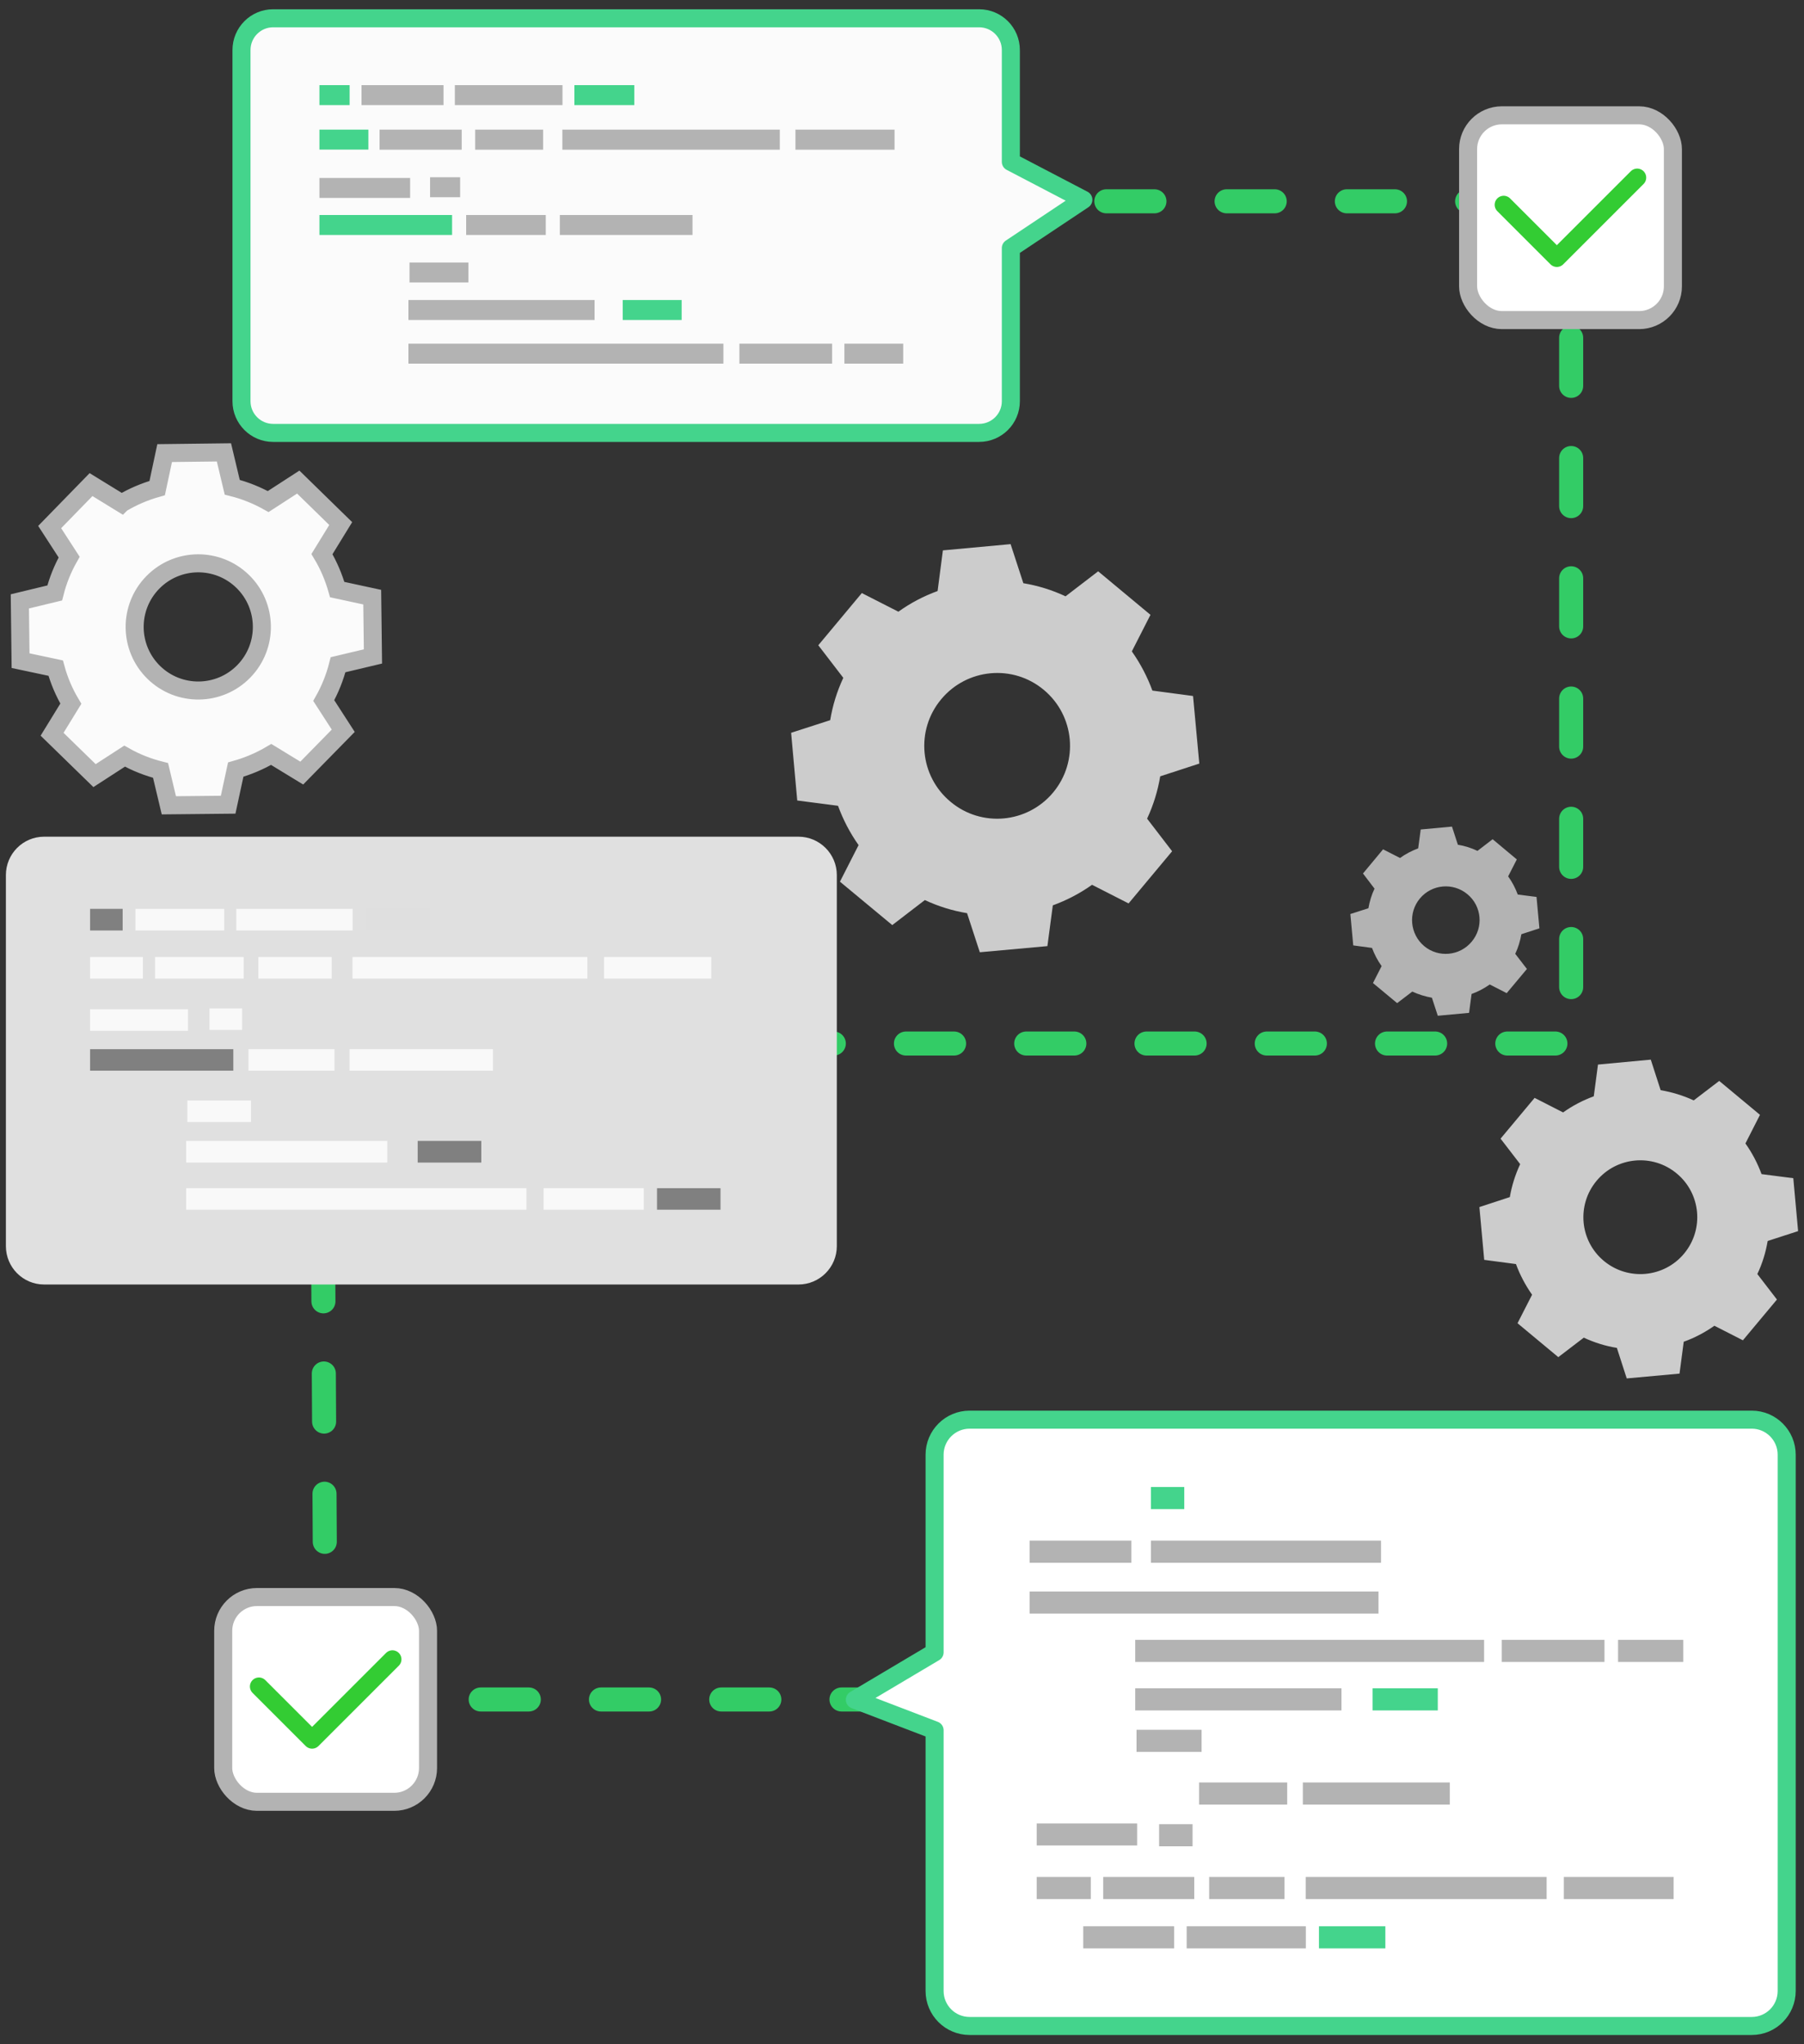 <?xml version="1.0" encoding="UTF-8"?>
<!DOCTYPE svg PUBLIC "-//W3C//DTD SVG 1.1//EN" "http://www.w3.org/Graphics/SVG/1.1/DTD/svg11.dtd">
<!-- Creator: CorelDRAW 2020 (64-Bit) -->
<svg xmlns="http://www.w3.org/2000/svg" xml:space="preserve" width="150px" height="170px" version="1.1" style="shape-rendering:geometricPrecision; text-rendering:geometricPrecision; image-rendering:optimizeQuality; fill-rule:evenodd; clip-rule:evenodd"
viewBox="0 0 150 170"
 xmlns:xlink="http://www.w3.org/1999/xlink"
 xmlns:xodm="http://www.corel.com/coreldraw/odm/2003">
 <rect x="0" y="0" width="150" height="170" fill="#333333" stroke="none"/>
 <defs>
  <style type="text/css">
   <![CDATA[
    .str1 {stroke:#B3B3B3;stroke-width:1.5;stroke-miterlimit:22.926}
    .str4 {stroke:#33CC33;stroke-width:1.5;stroke-linecap:round;stroke-linejoin:round;stroke-miterlimit:22.926}
    .str2 {stroke:#44D48C;stroke-width:1.5;stroke-linecap:round;stroke-linejoin:round;stroke-miterlimit:22.926}
    .str3 {stroke:#B3B3B3;stroke-width:1.5;stroke-linecap:round;stroke-linejoin:round;stroke-miterlimit:22.926}
    .str0 {stroke:#33CC66;stroke-width:2;stroke-linecap:round;stroke-linejoin:round;stroke-miterlimit:22.926;stroke-dasharray:4 6}
    .fil1 {fill:none}
    .fil10 {fill:white}
    .fil9 {fill:#44D48C;fill-rule:nonzero}
    .fil5 {fill:gray;fill-rule:nonzero}
    .fil3 {fill:#B3B3B3;fill-rule:nonzero}
    .fil0 {fill:#CCCCCC;fill-rule:nonzero}
    .fil7 {fill:#DFDFDF;fill-rule:nonzero}
    .fil4 {fill:#E0E0E0;fill-rule:nonzero}
    .fil6 {fill:#F9F9F9;fill-rule:nonzero}
    .fil2 {fill:#FBFBFB;fill-rule:nonzero}
    .fil8 {fill:white;fill-rule:nonzero}
   ]]>
  </style>
 </defs>
 <g id="Слой_x0020_1">
  <g id="_2424871870192">
   <g>
    <g>
     <g>
      <g>
       <path class="fil0" d="M129.97 92.51c0.8,-0.57 1.65,-1.01 2.55,-1.34l0.35 -2.64 4.39 -0.41 0.82 2.54c0.94,0.16 1.87,0.44 2.75,0.85l2.12 -1.62 3.39 2.82 -1.21 2.38c0.56,0.79 1.01,1.65 1.34,2.55l2.64 0.34 0.4 4.4 -2.53 0.82c-0.16,0.94 -0.44,1.87 -0.86,2.75l1.63 2.12 -2.83 3.39 -2.37 -1.21c-0.8,0.56 -1.65,1.01 -2.55,1.33l-0.35 2.65 -4.39 0.4 -0.82 -2.54c-0.94,-0.15 -1.87,-0.44 -2.75,-0.85l-2.12 1.62 -3.39 -2.82 1.21 -2.37c-0.56,-0.8 -1.01,-1.65 -1.34,-2.55l-2.64 -0.35 -0.4 -4.39 2.53 -0.83c0.16,-0.94 0.45,-1.86 0.86,-2.74l-1.63 -2.12 2.83 -3.39 2.37 1.21zm2.78 5.69l0 0c-1.67,2.01 -1.4,4.99 0.61,6.66 2.01,1.67 5,1.4 6.67,-0.61 1.67,-2.01 1.4,-4.99 -0.61,-6.66 -2.01,-1.68 -5,-1.4 -6.67,0.61z"/>
      </g>
     </g>
    </g>
   </g>
   <polyline class="fil1 str0" points="71.99,16.74 130.64,16.74 130.64,86.78 26.77,86.78 27.08,141.33 79.59,141.33 "/>
   <g>
    <g>
     <g>
      <g>
       <path class="fil2 str1" d="M10.11 41.86c0.94,-0.56 1.93,-0.98 2.96,-1.27l0.62 -2.91 4.93 -0.06 0.69 2.9c1.04,0.26 2.04,0.66 2.99,1.19l2.5 -1.62 3.53 3.45 -1.56 2.54c0.56,0.93 0.98,1.93 1.27,2.95l2.91 0.63 0.06 4.93 -2.9 0.69c-0.26,1.03 -0.66,2.04 -1.19,2.98l1.62 2.51 -3.45 3.52 -2.54 -1.55c-0.93,0.55 -1.93,0.97 -2.95,1.26l-0.63 2.92 -4.93 0.05 -0.69 -2.9c-1.03,-0.26 -2.04,-0.65 -2.99,-1.19l-2.5 1.62 -3.53 -3.44 1.56 -2.54c-0.56,-0.94 -0.98,-1.93 -1.26,-2.96l-2.92 -0.62 -0.06 -4.93 2.9 -0.7c0.26,-1.03 0.66,-2.03 1.2,-2.98l-1.62 -2.5 3.44 -3.53 2.54 1.56zm2.59 6.58l0 0c-2.04,2.09 -2,5.44 0.09,7.48 2.09,2.04 5.44,2 7.48,-0.09 2.04,-2.09 2,-5.44 -0.09,-7.48 -2.09,-2.04 -5.44,-2 -7.48,0.09z"/>
      </g>
     </g>
    </g>
   </g>
   <g>
    <g>
     <g>
      <g>
       <path class="fil0" d="M74.7 50.87c1.01,-0.73 2.11,-1.3 3.26,-1.72l0.44 -3.38 5.63 -0.52 1.06 3.25c1.2,0.2 2.38,0.56 3.51,1.09l2.71 -2.08 4.35 3.62 -1.55 3.04c0.72,1.02 1.29,2.12 1.71,3.26l3.38 0.45 0.52 5.62 -3.25 1.06c-0.2,1.2 -0.56,2.38 -1.09,3.52l2.08 2.71 -3.62 4.34 -3.04 -1.55c-1.01,0.72 -2.11,1.29 -3.26,1.71l-0.45 3.39 -5.62 0.51 -1.06 -3.25c-1.2,-0.2 -2.38,-0.56 -3.51,-1.09l-2.71 2.08 -4.35 -3.61 1.55 -3.04c-0.72,-1.02 -1.29,-2.12 -1.71,-3.27l-3.39 -0.44 -0.51 -5.63 3.25 -1.05c0.2,-1.21 0.56,-2.39 1.09,-3.52l-2.08 -2.71 3.62 -4.34 3.04 1.55zm3.56 7.28l0 0c-2.15,2.57 -1.8,6.39 0.78,8.53 2.57,2.15 6.39,1.79 8.53,-0.78 2.14,-2.57 1.79,-6.39 -0.78,-8.53 -2.57,-2.15 -6.39,-1.79 -8.53,0.78z"/>
      </g>
     </g>
    </g>
   </g>
   <g>
    <g>
     <g>
      <g>
       <path class="fil3" d="M116.41 71.35c0.47,-0.34 0.98,-0.6 1.51,-0.8l0.21 -1.57 2.6 -0.24 0.49 1.51c0.56,0.09 1.11,0.26 1.63,0.51l1.26 -0.97 2.01 1.68 -0.72 1.41c0.34,0.47 0.6,0.98 0.8,1.51l1.56 0.2 0.24 2.61 -1.5 0.49c-0.1,0.56 -0.26,1.11 -0.51,1.63l0.97 1.26 -1.68 2.01 -1.41 -0.72c-0.47,0.33 -0.98,0.6 -1.51,0.79l-0.21 1.57 -2.6 0.24 -0.49 -1.5c-0.56,-0.1 -1.11,-0.27 -1.63,-0.51l-1.26 0.96 -2.01 -1.67 0.72 -1.41c-0.34,-0.47 -0.6,-0.98 -0.8,-1.51l-1.56 -0.21 -0.24 -2.61 1.5 -0.48c0.1,-0.56 0.26,-1.11 0.51,-1.63l-0.96 -1.26 1.67 -2.01 1.41 0.72zm1.65 3.37l0 0c-0.99,1.19 -0.83,2.96 0.36,3.96 1.19,0.99 2.96,0.82 3.95,-0.37 1,-1.19 0.84,-2.96 -0.36,-3.95 -1.19,-0.99 -2.96,-0.83 -3.95,0.36z"/>
      </g>
     </g>
    </g>
   </g>
   <g>
    <path class="fil4" d="M66.39 106.82l-62.72 0c-1.76,0 -3.18,-1.43 -3.18,-3.19l0 -30.86c0,-1.76 1.42,-3.19 3.18,-3.19l62.72 0c1.76,0 3.19,1.43 3.19,3.19l0 30.86c0,1.76 -1.43,3.19 -3.19,3.19z"/>
    <g>
     <g>
      <polygon class="fil5" points="10.2,77.38 7.49,77.38 7.49,75.58 10.2,75.58 "/>
     </g>
    </g>
    <g>
     <g>
      <polygon class="fil6" points="20.13,85.65 17.42,85.65 17.42,83.86 20.13,83.86 "/>
     </g>
    </g>
    <g>
     <g>
      <polygon class="fil5" points="59.91,100.6 54.63,100.6 54.63,98.81 59.91,98.81 "/>
     </g>
    </g>
    <g>
     <g>
      <polygon class="fil5" points="40.02,96.68 34.73,96.68 34.73,94.88 40.02,94.88 "/>
     </g>
    </g>
    <g>
     <g>
      <polygon class="fil6" points="20.87,93.31 15.58,93.31 15.58,91.52 20.87,91.52 "/>
     </g>
    </g>
    <g>
     <g>
      <polygon class="fil6" points="53.53,100.6 45.2,100.6 45.2,98.81 53.53,98.81 "/>
     </g>
    </g>
    <g>
     <g>
      <polygon class="fil6" points="11.88,81.38 7.49,81.38 7.49,79.59 11.88,79.59 "/>
     </g>
    </g>
    <g>
     <g>
      <polygon class="fil6" points="15.63,85.72 7.49,85.72 7.49,83.93 15.63,83.93 "/>
     </g>
    </g>
    <g>
     <g>
      <polygon class="fil5" points="19.4,89.04 7.49,89.04 7.49,87.25 19.4,87.25 "/>
     </g>
    </g>
    <g>
     <g>
      <polygon class="fil6" points="40.99,89.04 29.07,89.04 29.07,87.25 40.99,87.25 "/>
     </g>
    </g>
    <g>
     <g>
      <polygon class="fil6" points="32.2,96.68 15.48,96.68 15.48,94.88 32.2,94.88 "/>
     </g>
    </g>
    <g>
     <g>
      <polygon class="fil6" points="43.77,100.6 15.48,100.6 15.48,98.81 43.77,98.81 "/>
     </g>
    </g>
    <g>
     <g>
      <polygon class="fil6" points="27.81,89.04 20.66,89.04 20.66,87.25 27.81,87.25 "/>
     </g>
    </g>
    <g>
     <g>
      <polygon class="fil6" points="18.64,77.38 11.26,77.38 11.26,75.58 18.64,75.58 "/>
     </g>
    </g>
    <g>
     <g>
      <polygon class="fil6" points="20.26,81.38 12.89,81.38 12.89,79.59 20.26,79.59 "/>
     </g>
    </g>
    <g>
     <g>
      <polygon class="fil6" points="48.84,81.38 29.31,81.38 29.31,79.59 48.84,79.59 "/>
     </g>
    </g>
    <g>
     <g>
      <polygon class="fil6" points="59.14,81.38 50.23,81.38 50.23,79.59 59.14,79.59 "/>
     </g>
    </g>
    <g>
     <g>
      <polygon class="fil6" points="27.58,81.38 21.48,81.38 21.48,79.59 27.58,79.59 "/>
     </g>
    </g>
    <g>
     <g>
      <polygon class="fil6" points="29.32,77.38 19.65,77.38 19.65,75.58 29.32,75.58 "/>
     </g>
    </g>
    <g>
     <g>
      <polygon class="fil7" points="35.76,77.38 30.38,77.38 30.38,75.58 35.76,75.58 "/>
     </g>
    </g>
   </g>
   <path class="fil2 str2" d="M81.41 36l-58.7 0c-1.45,0 -2.63,-1.18 -2.63,-2.63l0 -29.21c0,-1.46 1.18,-2.64 2.63,-2.64l58.7 0c1.46,0 2.64,1.18 2.64,2.64l0 9.3 6.03 3.15 -6.03 4.02 0 12.74c0,1.45 -1.18,2.63 -2.64,2.63z"/>
   <path class="fil8 str2" d="M80.62 118.06l65.04 0c1.6,0 2.9,1.31 2.9,2.91l0 44.6c0,1.61 -1.3,2.91 -2.9,2.91l-65.04 0c-1.61,0 -2.91,-1.3 -2.91,-2.91l0 -21.68 -6.63 -2.54 6.63 -3.94 0 -16.44c0,-1.6 1.3,-2.91 2.91,-2.91z"/>
   <polygon class="fil8" points="88.97,160.19 86.2,160.19 86.2,162.03 88.97,162.03 "/>
   <polygon class="fil8" points="98.42,148.23 86.2,148.23 86.2,150.07 98.42,150.07 "/>
   <polygon class="fil8" points="94.01,123.66 85.66,123.66 85.66,125.5 94.01,125.5 "/>
   <g>
    <polygon class="fil3" points="99.16,151.7 96.38,151.7 96.38,153.54 99.16,153.54 "/>
    <polygon class="fil3" points="139.96,136.37 134.54,136.37 134.54,138.21 139.96,138.21 "/>
    <polygon class="fil3" points="99.91,143.85 94.5,143.85 94.5,145.69 99.91,145.69 "/>
    <polygon class="fil3" points="133.41,136.37 124.87,136.37 124.87,138.21 133.41,138.21 "/>
    <polygon class="fil3" points="90.7,156.09 86.2,156.09 86.2,157.93 90.7,157.93 "/>
    <polygon class="fil3" points="94.55,151.64 86.2,151.64 86.2,153.47 94.55,153.47 "/>
    <polygon class="fil3" points="120.55,148.23 108.33,148.23 108.33,150.07 120.55,150.07 "/>
    <polygon class="fil3" points="111.54,140.4 94.39,140.4 94.39,142.24 111.54,142.24 "/>
    <polygon class="fil3" points="123.4,136.37 94.39,136.37 94.39,138.21 123.4,138.21 "/>
    <polygon class="fil3" points="114.62,132.35 85.61,132.35 85.61,134.19 114.62,134.19 "/>
    <polygon class="fil3" points="107.03,148.23 99.7,148.23 99.7,150.07 107.03,150.07 "/>
    <polygon class="fil3" points="97.63,160.19 90.07,160.19 90.07,162.03 97.63,162.03 "/>
    <polygon class="fil3" points="99.3,156.09 91.73,156.09 91.73,157.93 99.3,157.93 "/>
    <polygon class="fil3" points="128.6,156.09 108.57,156.09 108.57,157.93 128.6,157.93 "/>
    <polygon class="fil3" points="139.16,156.09 130.03,156.09 130.03,157.93 139.16,157.93 "/>
    <polygon class="fil3" points="106.8,156.09 100.54,156.09 100.54,157.93 106.8,157.93 "/>
    <polygon class="fil3" points="108.58,160.19 98.67,160.19 98.67,162.03 108.58,162.03 "/>
    <polygon class="fil3" points="94.07,128.12 85.61,128.12 85.61,129.96 94.07,129.96 "/>
    <polygon class="fil3" points="114.83,128.12 95.7,128.12 95.7,129.96 114.83,129.96 "/>
   </g>
   <g>
    <polygon class="fil9" points="119.55,140.4 114.13,140.4 114.13,142.24 119.55,142.24 "/>
    <polygon class="fil9" points="115.19,160.19 109.67,160.19 109.67,162.03 115.19,162.03 "/>
    <polygon class="fil9" points="98.47,123.66 95.7,123.66 95.7,125.5 98.47,125.5 "/>
   </g>
   <g>
    <polygon class="fil3" points="38.26,16.4 35.76,16.4 35.76,14.74 38.26,14.74 "/>
    <polygon class="fil3" points="75.1,30.24 70.21,30.24 70.21,28.58 75.1,28.58 "/>
    <polygon class="fil3" points="38.95,23.49 34.05,23.49 34.05,21.83 38.95,21.83 "/>
    <polygon class="fil3" points="69.19,30.24 61.48,30.24 61.48,28.58 69.19,28.58 "/>
    <polygon class="fil3" points="34.1,16.46 26.56,16.46 26.56,14.8 34.1,14.8 "/>
    <polygon class="fil3" points="57.58,19.54 46.55,19.54 46.55,17.88 57.58,17.88 "/>
    <polygon class="fil3" points="49.44,26.61 33.96,26.61 33.96,24.95 49.44,24.95 "/>
    <polygon class="fil3" points="60.15,30.24 33.96,30.24 33.96,28.58 60.15,28.58 "/>
    <polygon class="fil3" points="45.38,19.54 38.76,19.54 38.76,17.88 45.38,17.88 "/>
    <polygon class="fil3" points="36.88,8.74 30.06,8.74 30.06,7.08 36.88,7.08 "/>
    <polygon class="fil3" points="38.39,12.45 31.56,12.45 31.56,10.78 38.39,10.78 "/>
    <polygon class="fil3" points="64.84,12.45 46.76,12.45 46.76,10.78 64.84,10.78 "/>
    <polygon class="fil3" points="74.38,12.45 66.14,12.45 66.14,10.78 74.38,10.78 "/>
    <polygon class="fil3" points="45.16,12.45 39.51,12.45 39.51,10.78 45.16,10.78 "/>
    <polygon class="fil3" points="46.77,8.74 37.82,8.74 37.82,7.08 46.77,7.08 "/>
   </g>
   <g>
    <polygon class="fil9" points="29.07,8.74 26.56,8.74 26.56,7.08 29.07,7.08 "/>
    <polygon class="fil9" points="56.68,26.61 51.78,26.61 51.78,24.95 56.68,24.95 "/>
    <polygon class="fil9" points="30.63,12.44 26.56,12.44 26.56,10.78 30.63,10.78 "/>
    <polygon class="fil9" points="37.59,19.54 26.56,19.54 26.56,17.88 37.59,17.88 "/>
    <polygon class="fil9" points="52.74,8.74 47.76,8.74 47.76,7.08 52.74,7.08 "/>
   </g>
   <g>
    <rect class="fil10 str3" x="122.07" y="9.59" width="17.03" height="17.03" rx="2.81" ry="2.81"/>
    <polyline class="fil1 str4" points="136.13,14.77 129.45,21.45 125.03,17.03 "/>
   </g>
   <g>
    <rect class="fil10 str3" x="18.56" y="132.81" width="17.03" height="17.03" rx="2.81" ry="2.81"/>
    <polyline class="fil1 str4" points="32.63,137.99 25.95,144.67 21.53,140.25 "/>
   </g>
  </g>
 </g>
</svg>
